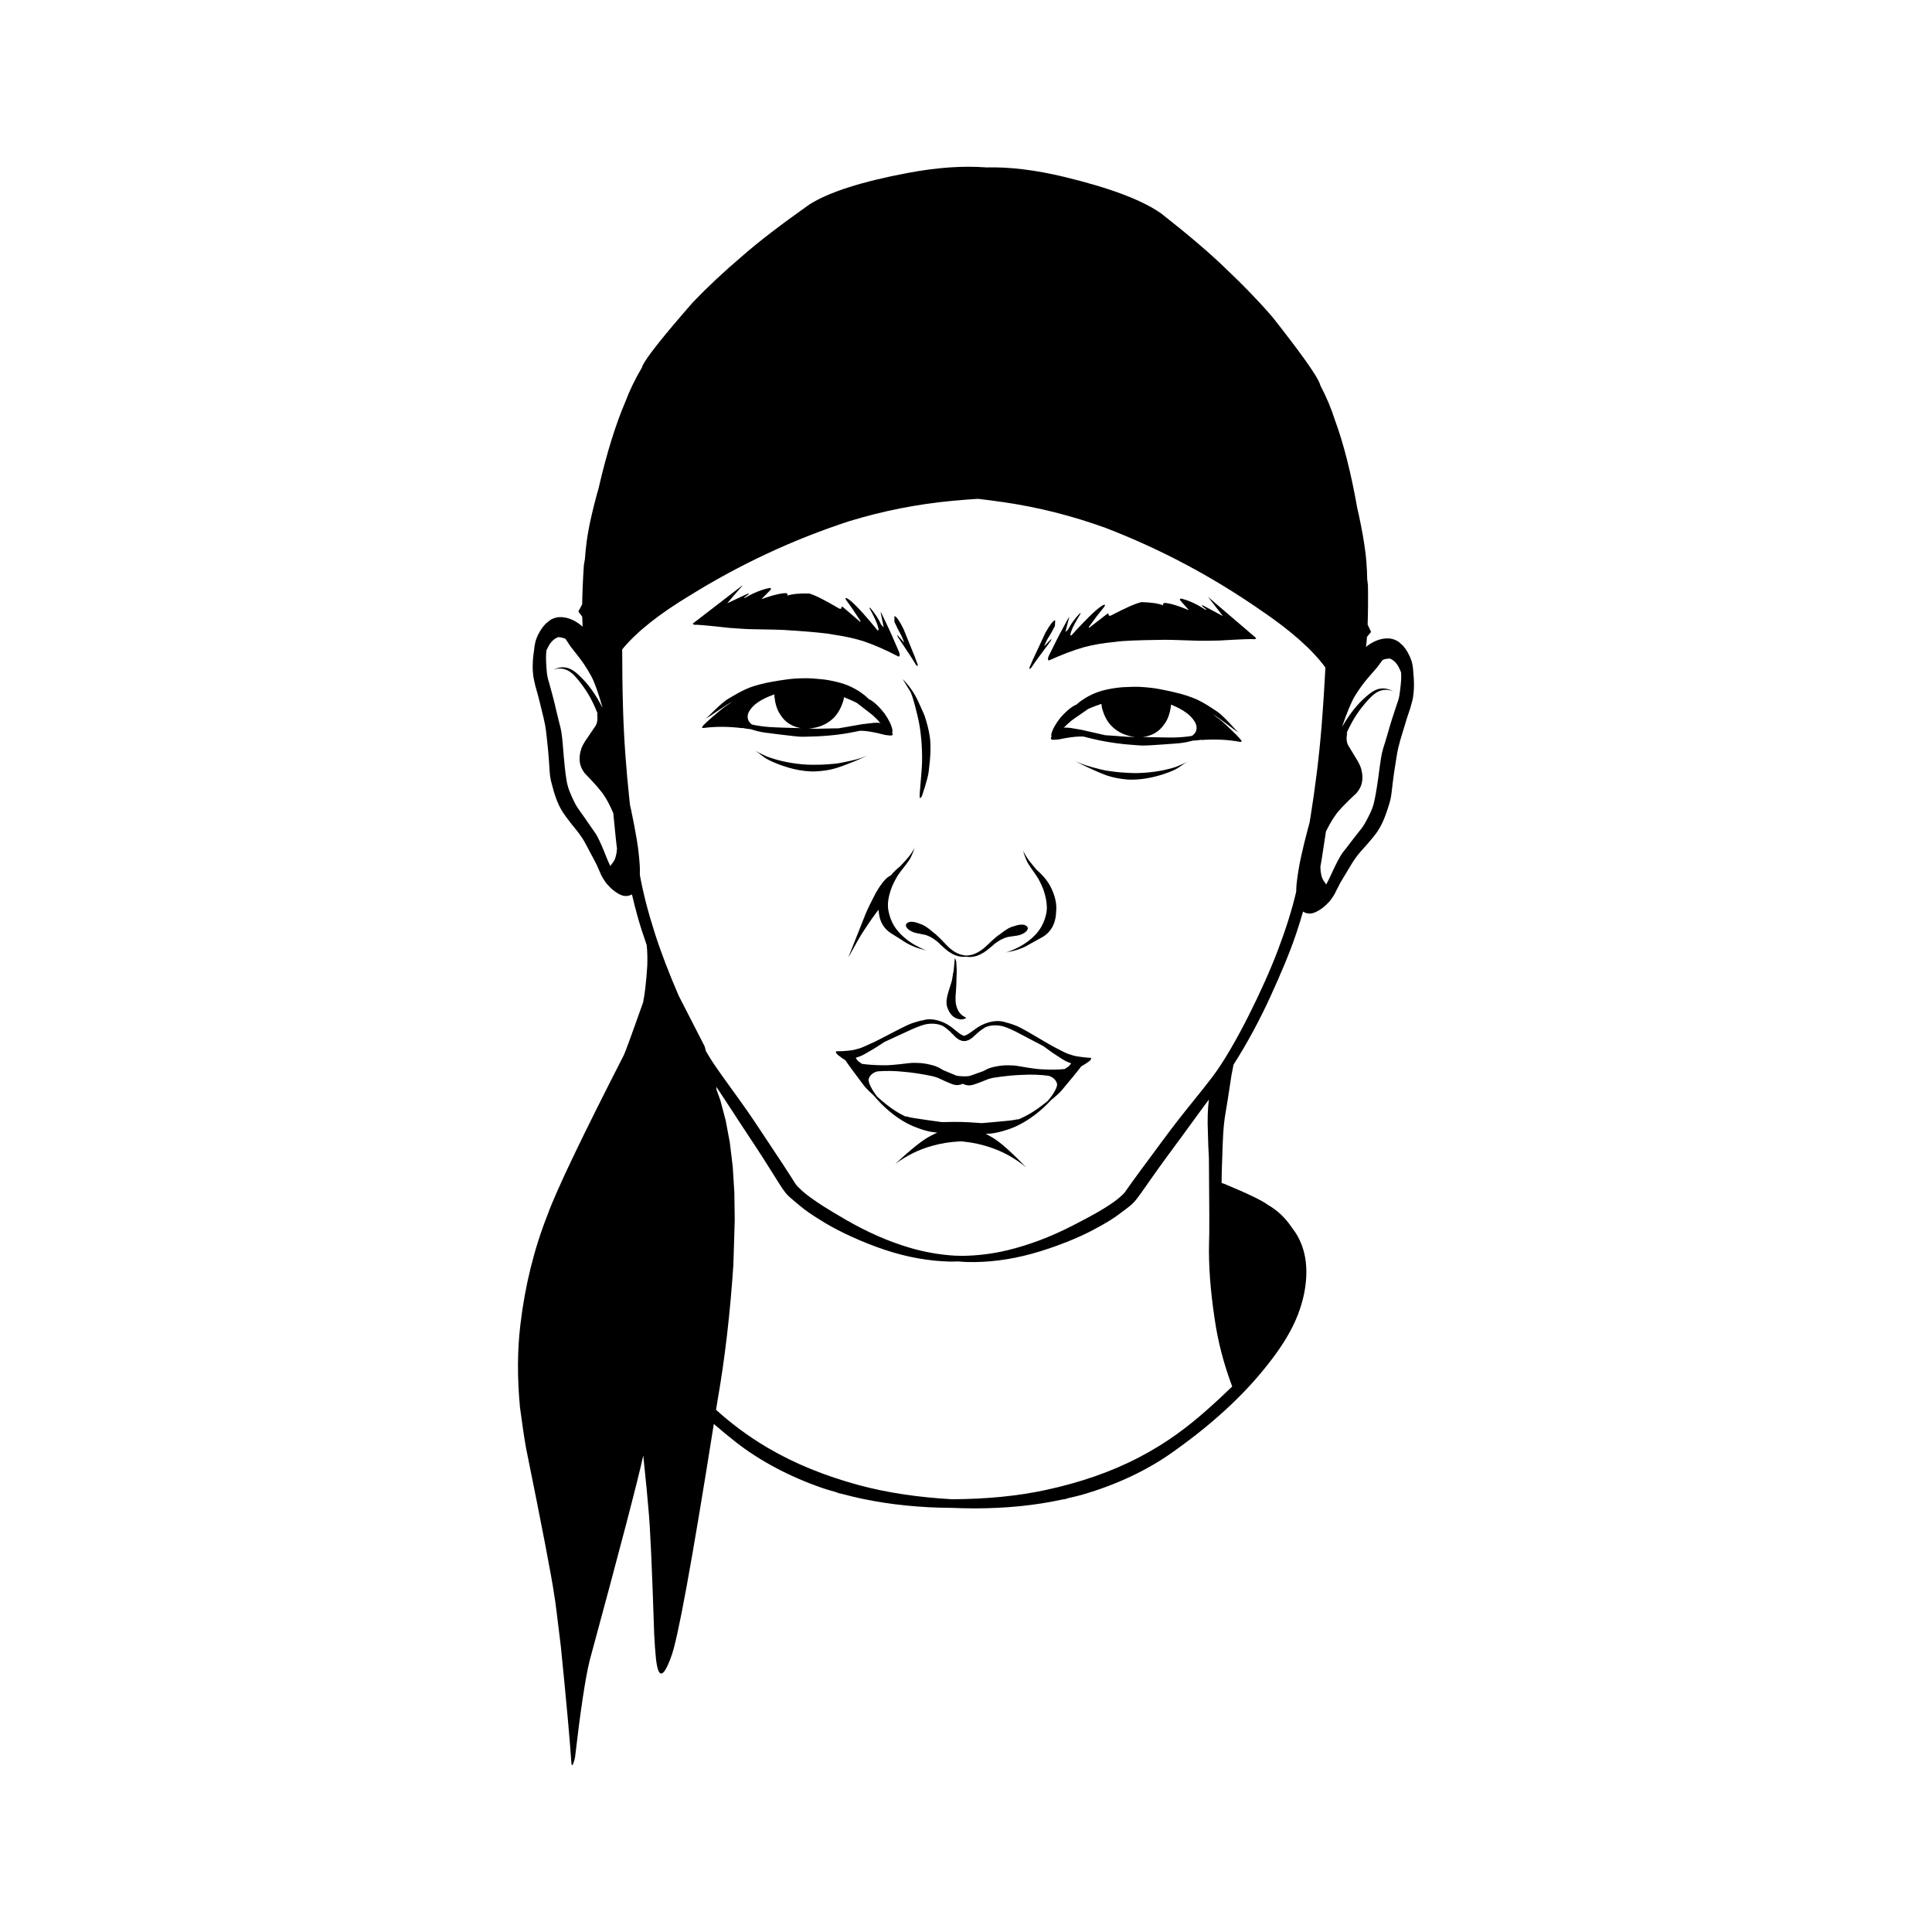 <?xml version="1.0" encoding="UTF-8"?>
<!-- Uploaded to: SVG Repo, www.svgrepo.com, Generator: SVG Repo Mixer Tools -->
<svg fill="#000000" width="800px" height="800px" version="1.1" viewBox="144 144 512 512" xmlns="http://www.w3.org/2000/svg">
 <g>
  <path d="m457.57 346.41c-0.57 0.25-1.031 0.449-1.379 0.594s-0.578 0.238-0.699 0.273c-0.121 0.035-0.395 0.125-0.699 0.215-0.305 0.086-0.648 0.184-1.035 0.281-0.383 0.098-0.809 0.199-1.27 0.305s-1.406 0.273-2.336 0.406c-0.93 0.133-1.848 0.234-2.75 0.297-0.902 0.066-1.797 0.098-2.672 0.098s-1.758-0.07-2.625-0.113c-0.867-0.043-1.703-0.125-2.508-0.219s-1.578-0.195-2.324-0.312c-0.746-0.117-2.281-0.5-3.59-0.855-1.309-0.355-2.371-0.691-3.195-1.016-0.797-0.312-1.348-0.598-1.574-0.738 0.203 0.133 0.469 0.293 0.809 0.477 0.645 0.348 1.512 0.77 2.602 1.281 1.09 0.512 2.41 1.094 3.519 1.562s1.875 0.715 2.68 0.926c0.805 0.215 1.648 0.379 2.531 0.508 0.883 0.129 1.797 0.238 2.754 0.238 0.953 0 1.891-0.055 2.828-0.168 0.938-0.113 1.883-0.277 2.824-0.492 0.941-0.215 1.887-0.48 2.598-0.711 0.711-0.23 1.156-0.387 1.562-0.539s0.773-0.297 1.102-0.441 0.613-0.285 0.785-0.367c0.172-0.086 0.34-0.176 0.594-0.34 0.258-0.16 0.605-0.395 1.055-0.703 0.445-0.309 0.992-0.691 1.473-0.969 0.48-0.277 0.48-0.277 0.16-0.094 0.004 0.008-0.648 0.367-1.219 0.617z"/>
  <path d="m428.88 345.61c0.008 0.004 0.027 0.016 0.035 0.02-0.18-0.117-0.316-0.219-0.379-0.277 0.133 0.125 0.004 0 0.344 0.258z"/>
  <path d="m370.36 345.79c1.113-0.457 2.004-0.836 2.664-1.148 0.348-0.164 0.621-0.312 0.832-0.434-0.234 0.129-0.801 0.383-1.609 0.656-0.836 0.281-1.918 0.566-3.242 0.852s-2.879 0.594-3.629 0.668c-0.75 0.078-1.531 0.141-2.336 0.191-0.809 0.051-1.645 0.086-2.516 0.086-0.871 0-1.754 0.023-2.629-0.023s-1.762-0.125-2.66-0.238c-0.898-0.113-1.809-0.258-2.731-0.441-0.922-0.184-1.859-0.398-2.312-0.527-0.453-0.129-0.875-0.25-1.254-0.367s-0.719-0.23-1.02-0.332c-0.301-0.102-0.566-0.207-0.688-0.25-0.117-0.043-0.348-0.148-0.684-0.309-0.34-0.164-0.785-0.387-1.344-0.664-0.559-0.277-1.188-0.672-1.188-0.672-0.312-0.199-0.312-0.199 0.156 0.102s0.992 0.711 1.422 1.043c0.43 0.332 0.77 0.582 1.016 0.758 0.246 0.176 0.41 0.273 0.578 0.367 0.168 0.094 0.445 0.25 0.766 0.41 0.32 0.16 0.68 0.324 1.078 0.496 0.398 0.172 0.836 0.352 1.535 0.617s1.625 0.578 2.555 0.844c0.93 0.266 1.863 0.477 2.793 0.637 0.934 0.164 1.863 0.266 2.816 0.312 0.953 0.051 1.875-0.012 2.762-0.094 0.887-0.086 1.738-0.207 2.555-0.379 0.816-0.172 1.594-0.379 2.723-0.789 1.125-0.402 2.473-0.914 3.59-1.371z"/>
  <path d="m374.24 343.95c-0.066 0.055-0.203 0.145-0.391 0.258 0.008-0.004 0.031-0.012 0.035-0.016 0.355-0.242 0.219-0.125 0.355-0.242z"/>
  <path d="m416.44 389.5h0.02c0.156-0.008 0.141-0.004-0.02 0z"/>
  <path d="m415.17 369.58c0.094 0.328 0.191 0.672 0.309 1.023 0.117 0.352 0.258 0.715 0.414 1.078 0.16 0.367 0.23 0.547 0.402 0.863s0.441 0.75 0.816 1.297 0.844 1.223 1.395 2.016c0.551 0.793 0.781 1.215 0.992 1.648 0.211 0.434 0.406 0.824 0.57 1.184 0.164 0.359 0.293 0.684 0.398 0.969 0.105 0.285 0.352 1.012 0.527 1.707 0.176 0.699 0.305 1.383 0.375 2.059 0.07 0.676 0.082 1.344 0.008 1.988-0.074 0.645-0.25 1.383-0.492 2.109-0.242 0.73-0.555 1.43-0.941 2.106-0.387 0.672-0.859 1.316-1.41 1.926-0.551 0.609-1.316 1.301-2.133 1.918-0.816 0.617-1.688 1.156-2.606 1.625s-1.891 0.859-2.391 1.047c-1.031 0.293-0.5 0.191-1.027 0.297 0.531-0.105 1.59-0.27 2.613-0.559 1.023-0.289 2.016-0.672 2.973-1.148 0.125-0.062 0.227-0.152 0.352-0.219l-0.004 0.004 4.106-2.273c0.68-0.438 1.242-0.926 1.695-1.465 1.121-1.309 1.715-3.062 1.781-5.262 0.223-2.125-0.344-4.441-1.699-6.949-0.895-1.551-2.106-2.856-3.469-4.047-0.176-0.203-0.359-0.426-0.516-0.613-0.488-0.586-0.871-1.051-1.148-1.395s-0.441-0.566-0.605-0.812-0.379-0.566-0.578-0.883c-0.199-0.316-0.379-0.629-0.539-0.941-0.16-0.309-0.266-0.629-0.336-0.863s-0.07-0.234-0.023-0.078c0.004 0.004 0.094 0.316 0.191 0.645z"/>
  <path d="m379.92 380.31c0.211-0.688 0.492-1.402 0.613-1.68 0.121-0.277 0.266-0.598 0.449-0.945 0.184-0.348 0.395-0.73 0.629-1.152s0.484-0.832 1.074-1.594c0.594-0.766 1.094-1.414 1.496-1.941 0.402-0.527 0.695-0.945 0.883-1.254s0.27-0.484 0.445-0.844c0.176-0.355 0.336-0.711 0.469-1.055 0.137-0.348 0.25-0.684 0.359-1.004 0.113-0.32 0.219-0.629 0.219-0.629 0.055-0.156 0.055-0.156-0.027 0.078-0.082 0.23-0.203 0.543-0.379 0.848-0.176 0.301-0.371 0.605-0.586 0.91-0.215 0.305-0.445 0.617-0.621 0.852-0.176 0.238-0.352 0.449-0.645 0.777-0.293 0.328-0.703 0.773-1.219 1.332-0.176 0.188-0.371 0.398-0.566 0.602-0.906 0.715-1.719 1.508-2.441 2.379-1.156 0.48-2.512 2.055-4.078 4.832-1.242 2.387-2.117 4.191-2.621 5.418l-4.453 11.223c-0.043 0.141 0.027 0.055 0.207-0.254 1.418-2.629 2.582-4.672 3.5-6.129 1.926-2.938 3.309-4.902 4.215-6.008 0.078 1.844 0.551 3.383 1.473 4.582 0.422 0.562 0.961 1.078 1.617 1.551l2.82 1.758c0.48 0.34 0.98 0.664 1.496 0.957 0.93 0.527 1.902 0.957 2.91 1.301 1.008 0.34 2.059 0.559 2.582 0.691-0.523-0.133 0-0.004-1.012-0.348-0.488-0.211-1.441-0.656-2.336-1.168-0.895-0.516-1.734-1.098-2.519-1.758s-1.512-1.387-2.031-2.023c-0.52-0.637-0.957-1.305-1.309-1.996s-0.629-1.406-0.832-2.148c-0.203-0.742-0.344-1.488-0.383-2.133-0.039-0.648 0.004-1.316 0.113-1.984 0.113-0.68 0.277-1.355 0.488-2.043z"/>
  <path d="m340.73 336.97c0.062-0.012 0.074-0.039 0.109-0.059 0.48 0.117 0.922 0.207 1.305 0.242 0.23 0.035 0.516 0.062 0.809 0.09 0.551 0.168 1.121 0.355 1.621 0.48 0.785 0.199 1.508 0.336 2.043 0.414 0.535 0.078 1.066 0.145 1.789 0.23 0.723 0.09 1.641 0.203 2.754 0.34 1.113 0.137 2.422 0.293 3.305 0.383 0.883 0.094 1.262 0.117 1.707 0.141s0.961 0.008 1.551-0.008c0.586-0.016 1.246-0.031 1.75-0.047 0.504-0.012 0.926-0.023 1.496-0.055s1.297-0.078 2.18-0.145c0.883-0.066 1.922-0.188 2.746-0.281s1.375-0.18 1.996-0.277 1.309-0.215 2.066-0.367c0.723-0.145 1.492-0.309 2-0.395 0.352 0.016 0.68 0.012 1.039 0.039 1.367 0.105 3.219 0.465 5.555 1.074 0.988 0.141 1.562 0.184 1.727 0.133 0.043-0.004 0.047-0.035 0.082-0.043 0.113 0.164 0.242 0.348 0.332 0.488-0.176-0.277-0.262-0.414-0.316-0.496 0.242-0.086 0.254-0.34 0.047-0.758 0.102-0.176 0.129-0.391 0.082-0.652-0.223-1.234-0.941-2.711-2.148-4.434-1.145-1.43-2.148-2.453-3.016-3.07-0.039-0.078-0.445-0.324-1.148-0.707-0.738-0.766-1.355-1.219-2.094-1.734-0.77-0.539-1.691-1.074-2.762-1.57-1.07-0.496-2.305-0.902-3.691-1.238-1.387-0.336-2.918-0.59-3.711-0.66-0.793-0.07-1.652-0.16-2.586-0.23-0.934-0.07-1.941-0.074-3.023-0.039-1.082 0.035-2.273 0.094-3.684 0.281s-2.711 0.402-3.926 0.613-2.336 0.449-3.363 0.727c-1.027 0.277-1.969 0.566-2.566 0.797-0.598 0.23-1.227 0.512-1.902 0.836-0.676 0.324-1.387 0.715-2.141 1.152-0.758 0.438-1.555 0.906-1.887 1.102-0.328 0.195-0.773 0.531-1.328 0.992-0.555 0.461-1.223 1.055-1.992 1.793-0.773 0.738-1.645 1.625-1.773 1.738-0.129 0.117-0.27 0.23-0.422 0.352-0.152 0.117-0.32 0.23-0.504 0.328-0.184 0.098-0.383 0.195-0.383 0.195-0.098 0.047-0.098 0.047 0.051-0.023 0.148-0.074 0.336-0.172 0.52-0.262 0.184-0.09 0.363-0.172 0.531-0.258 0.168-0.086 0.328-0.172 0.926-0.566 0.594-0.395 1.523-1.023 2.301-1.551 0.777-0.527 1.414-0.945 1.902-1.25 0.488-0.305 0.824-0.484 1.367-0.762 0.031-0.016 0.078-0.039 0.113-0.055-0.141 0.09-0.258 0.148-0.402 0.246-1.305 0.828-2.394 1.621-3.266 2.379-2.664 2.223-4.133 3.578-4.402 4.074-0.145 0.18-0.012 0.277 0.402 0.285 3.074-0.418 6.488-0.406 10.234 0.047zm24.414-2.938c0.996-1.098 1.766-2.496 2.312-4.195 0.098-0.395 0.156-0.742 0.207-1.074 2.371 0.969 3.664 1.574 3.731 1.766 2.848 2.16 4.305 3.32 4.367 3.481 0.531 0.465 1.059 1.027 1.582 1.652-0.102-0.027-0.188-0.082-0.293-0.102-0.48-0.039-0.984-0.039-1.516 0-2.277 0.262-3.359 0.398-3.254 0.398l-5.883 1.023c-0.039 0.008-0.105 0.023-0.152 0.031-0.324 0.004-0.707 0.008-1.23 0.012-1.094 0.008-2.023 0.035-2.793 0.059-0.77 0.027-1.375 0.039-1.816 0.043s-0.727-0.008-1.406-0.031c-0.246-0.008-0.426-0.02-0.652-0.031 2.715-0.188 4.996-1.164 6.797-3.031zm-22.777-1.188c0.945-1.98 3.254-3.582 6.859-4.824 0.004 0.207-0.004 0.383 0.008 0.613 0.211 1.898 0.684 3.41 1.418 4.527 1.262 2.16 3.156 3.394 5.609 3.809-0.129-0.004-0.301-0.02-0.418-0.02-0.375 0.004-0.672-0.004-2.051-0.047-1.379-0.043-2.559-0.078-3.543-0.113-0.98-0.035-1.766-0.07-2.348-0.113-0.582-0.043-0.961-0.09-1.625-0.164-0.66-0.074-1.395-0.191-2.207-0.34-0.25-0.047-0.559-0.125-0.824-0.18-0.059-0.047-0.133-0.094-0.172-0.137-0.938-0.828-1.176-1.832-0.707-3.012z"/>
  <path d="m468.82 336.04c-0.828-0.801-1.875-1.648-3.137-2.543-0.141-0.102-0.25-0.168-0.387-0.266 0.031 0.02 0.078 0.043 0.109 0.062 0.531 0.305 0.855 0.504 1.328 0.832 0.473 0.328 1.086 0.777 1.832 1.344 0.75 0.57 1.645 1.246 2.219 1.668 0.574 0.422 0.73 0.52 0.895 0.613 0.164 0.094 0.34 0.184 0.52 0.285 0.18 0.102 0.363 0.207 0.504 0.289 0.027 0.016 0.023 0.016 0.043 0.023-0.008-0.004-0.188-0.105-0.363-0.211-0.18-0.105-0.34-0.23-0.488-0.355-0.148-0.125-0.281-0.25-0.406-0.371-0.121-0.121-0.949-1.051-1.68-1.828-0.734-0.777-1.367-1.402-1.898-1.895-0.531-0.488-0.957-0.848-1.277-1.062-0.32-0.211-1.094-0.723-1.824-1.199-0.734-0.477-1.422-0.902-2.082-1.262-0.656-0.359-1.273-0.672-1.855-0.93-0.586-0.258-1.512-0.598-2.523-0.93-1.012-0.328-2.121-0.625-3.324-0.898s-2.492-0.555-3.891-0.812c-1.398-0.262-2.586-0.383-3.664-0.473s-2.086-0.137-3.023-0.117c-0.938 0.023-1.797 0.07-2.594 0.098-0.797 0.027-2.336 0.203-3.738 0.469-1.402 0.266-2.656 0.605-3.75 1.047-1.094 0.441-2.039 0.93-2.836 1.426-0.766 0.477-1.402 0.898-2.18 1.625-0.723 0.344-1.141 0.57-1.184 0.645-0.898 0.57-1.953 1.539-3.168 2.91-1.297 1.652-2.086 3.094-2.375 4.316-0.062 0.258-0.043 0.473 0.047 0.656-0.23 0.402-0.23 0.656 0.004 0.758-0.055 0.082-0.148 0.211-0.34 0.48 0.098-0.137 0.238-0.312 0.355-0.473 0.031 0.012 0.039 0.043 0.078 0.051 0.16 0.059 0.738 0.043 1.73-0.043 2.363-0.492 4.234-0.754 5.606-0.789 0.359-0.008 0.688 0.016 1.039 0.016 0.504 0.113 1.262 0.316 1.977 0.496 0.75 0.191 1.434 0.344 2.047 0.473 0.613 0.129 1.16 0.242 1.977 0.379 0.82 0.137 1.852 0.312 2.727 0.422 0.879 0.113 1.602 0.195 2.168 0.258 0.57 0.059 0.988 0.094 1.492 0.129 0.504 0.039 1.16 0.09 1.746 0.137 0.586 0.047 1.102 0.086 1.547 0.09 0.445 0 0.824-0.008 1.711-0.051 0.887-0.047 2.203-0.133 3.32-0.215 1.117-0.078 2.039-0.148 2.766-0.199 0.727-0.051 1.262-0.09 1.801-0.141 0.539-0.051 1.27-0.152 2.062-0.309 0.504-0.102 1.082-0.254 1.641-0.395 0.297-0.012 0.582-0.027 0.812-0.047 0.383-0.016 0.832-0.082 1.316-0.176 0.035 0.023 0.043 0.051 0.105 0.062 3.762-0.258 7.172-0.094 10.227 0.492 0.414 0.012 0.551-0.074 0.418-0.262-0.238-0.512-1.633-1.945-4.18-4.301zm-24.711 3.258c-0.676-0.012-0.965-0.016-1.402-0.043s-1.043-0.07-1.812-0.137c-0.766-0.066-1.695-0.141-2.789-0.203-0.523-0.031-0.906-0.055-1.23-0.074-0.043-0.012-0.109-0.031-0.148-0.039l-5.824-1.328c0.105 0.004-0.973-0.188-3.231-0.566-0.527-0.07-1.035-0.098-1.516-0.078-0.109 0.016-0.195 0.066-0.301 0.09 0.559-0.598 1.113-1.133 1.664-1.57 0.07-0.156 1.586-1.242 4.543-3.25 0.078-0.188 1.398-0.727 3.816-1.57 0.035 0.336 0.078 0.684 0.152 1.082 0.461 1.723 1.156 3.16 2.094 4.309 1.703 1.957 3.93 3.055 6.633 3.387-0.223-0.004-0.406-0.004-0.648-0.008zm15.961-0.418c-0.039 0.039-0.121 0.086-0.18 0.129-0.27 0.043-0.578 0.105-0.832 0.137-0.82 0.105-1.559 0.184-2.223 0.223-0.664 0.039-1.047 0.066-1.629 0.078-0.582 0.016-1.367 0.008-2.348-0.008-0.984-0.016-2.164-0.043-3.543-0.07-1.379-0.027-1.676-0.035-2.051-0.059-0.117-0.008-0.289 0-0.418-0.004 2.473-0.285 4.426-1.422 5.797-3.516 0.793-1.082 1.34-2.562 1.648-4.449 0.027-0.23 0.027-0.406 0.039-0.613 3.539 1.422 5.762 3.141 6.602 5.172 0.41 1.207 0.121 2.199-0.863 2.981z"/>
  <path d="m421.96 319.04c3.418-1.555 6.516-2.731 9.289-3.523 2.375-0.645 5.172-1.121 8.391-1.422 1.676-0.27 5.633-0.445 11.867-0.523 0.949-0.062 4.418 0.02 10.406 0.242 0.785 0.02 2.527-0.004 5.231-0.066 6-0.352 9.055-0.461 9.164-0.332 0.316-0.023 0.516-0.125 0.598-0.309l-12.758-10.918 3.938 5.086-5.223-2.793c-0.254-0.113-0.379-0.098-0.375 0.039l1.105 0.934c0.102 0.145 0.062 0.195-0.117 0.152-2.352-1.547-4.535-2.543-6.547-2.992-0.27 0.094-0.305 0.277-0.105 0.551l2.254 2.543c-2.348-0.984-4.223-1.598-5.621-1.844-1.008-0.199-1.402-0.016-1.188 0.555-1.254-0.5-3.18-0.789-5.773-0.859-1.562 0.359-4.258 1.547-8.09 3.562-0.492 0.176-0.691 0.02-0.598-0.473-0.125-0.035-0.273-0.012-0.449 0.07l-4.719 3.644c-0.133-0.039-0.129-0.156 0.016-0.352 1.395-1.957 2.719-3.688 3.965-5.191 0.285-0.438 0.285-0.625 0.004-0.559-1.191 0.344-4.082 3.039-8.672 8.09-0.387 0.191-0.391-0.211-0.004-1.199 0.277-0.836 1.07-2.332 2.379-4.484 0.105-0.227 0.02-0.242-0.246-0.047-1.297 1.367-2.309 2.769-3.035 4.211l-0.711 0.656 1.004-3.875c0.211-0.613-0.586 0.785-2.387 4.195-0.238 0.41-1.152 2.231-2.746 5.461-0.555 0.988-0.633 1.582-0.246 1.77z"/>
  <path d="m342.53 310.73c5.992 0.086 9.461 0.184 10.406 0.297 6.227 0.402 10.168 0.781 11.824 1.133 3.199 0.465 5.969 1.082 8.305 1.852 2.731 0.938 5.762 2.269 9.094 4 0.395-0.168 0.348-0.766-0.145-1.793-1.426-3.309-2.246-5.172-2.461-5.594-1.625-3.5-2.348-4.938-2.168-4.312l0.805 3.922-0.676-0.691c-0.652-1.477-1.59-2.93-2.816-4.359-0.258-0.207-0.34-0.195-0.25 0.035 1.195 2.215 1.91 3.75 2.144 4.598 0.332 1.008 0.312 1.406-0.066 1.199-4.324-5.281-7.07-8.121-8.242-8.527-0.277-0.078-0.289 0.109-0.027 0.559 1.168 1.566 2.398 3.363 3.691 5.391 0.133 0.203 0.133 0.32-0.004 0.352l-4.523-3.883c-0.172-0.09-0.32-0.121-0.445-0.094 0.07 0.496-0.137 0.645-0.621 0.441-3.727-2.207-6.359-3.531-7.898-3.973-2.598-0.062-4.535 0.125-5.812 0.562 0.246-0.559-0.141-0.762-1.156-0.613-1.41 0.172-3.312 0.691-5.707 1.551l2.383-2.422c0.215-0.262 0.188-0.445-0.074-0.555-2.031 0.344-4.262 1.227-6.691 2.648-0.18 0.035-0.219-0.02-0.109-0.156l1.152-0.875c0.012-0.141-0.113-0.16-0.371-0.059l-5.363 2.519 4.191-4.875-13.305 10.246c0.074 0.188 0.266 0.301 0.578 0.34 0.113-0.121 3.16 0.145 9.133 0.805 2.703 0.199 4.445 0.312 5.227 0.332z"/>
  <path d="m417.39 320.82c0.613-0.973 2.289-3.277 5.027-6.914 0.246-0.484 0.285-0.656 0.117-0.516l-1.672 1.727c-0.105 0.094-0.141 0.098-0.105 0.008 0.227-0.543 0.488-1.098 0.781-1.664 0.789-1.25 1.465-2.441 2.023-3.57l0.078-1.539c-0.555 0.117-1.414 1.219-2.582 3.312l-3.32 7.117c-0.422 0.941-0.707 1.594-0.848 1.953-0.047 0.098-0.074 0.211-0.094 0.344 0.027 0.312 0.223 0.227 0.594-0.258z"/>
  <path d="m383.57 314.17c0.031 0.094-0.004 0.09-0.105-0.012l-1.582-1.809c-0.164-0.148-0.133 0.023 0.09 0.52 2.547 3.773 4.102 6.16 4.664 7.164 0.344 0.504 0.535 0.598 0.578 0.285-0.008-0.133-0.035-0.25-0.074-0.348-0.125-0.367-0.371-1.031-0.746-1.996l-2.949-7.281c-1.059-2.148-1.863-3.297-2.41-3.441v1.543c0.504 1.156 1.113 2.379 1.836 3.668 0.27 0.586 0.5 1.152 0.699 1.707z"/>
  <path d="m396.26 543.6c2.023 0.082 4.043 0.141 6.039 0.137 8.184-0.008 15.906-0.758 23.168-2.332 1.766-0.254 1.973-0.305 0.863-0.211 1.562-0.355 3.133-0.695 4.648-1.137 8.812-2.555 16.836-6.34 23.336-10.902s11.598-8.797 15.969-12.945c4.371-4.148 7.953-8.254 10.898-12.164 2.949-3.91 5.231-7.672 6.758-11.598s2.258-7.812 2.262-11.34c0.004-3.527-0.754-6.695-2.281-9.453-0.469-0.848-1.016-1.625-1.582-2.363-1.672-2.504-3.758-4.516-6.312-5.973-1.457-1.125-5.301-2.981-11.531-5.57-0.312-0.137-0.508-0.156-0.75-0.227 0-1.121 0.008-2.207 0.043-3.262 0.082-2.398 0.152-4.836 0.234-6.918 0.082-2.078 0.184-3.797 0.316-5.152 0.133-1.352 0.281-2.332 0.551-3.91 0.27-1.582 0.613-3.691 0.867-5.422 0.254-1.727 0.449-3.066 0.613-4.004 0.164-0.938 0.27-1.477 0.492-2.519 0.016-0.066 0.031-0.152 0.047-0.223 0.055-0.082 0.105-0.152 0.156-0.234 3.473-5.43 6.836-11.715 9.582-17.715 2.746-6 5.125-11.594 6.906-16.887 0.645-1.918 1.219-3.801 1.766-5.699 0.832 0.562 1.879 0.688 2.883 0.32 1.176-0.426 2.332-1.258 3.066-1.941 0.734-0.684 0.984-0.973 1.238-1.289 0.254-0.316 0.5-0.672 0.758-1.055 0.258-0.383 0.512-0.805 0.977-1.797 0.461-0.992 1.141-2.242 1.785-3.269 0.645-1.027 1.141-1.887 1.539-2.547s0.68-1.121 0.852-1.41c0.172-0.289 0.324-0.523 0.715-1.074s1-1.355 1.895-2.332c0.895-0.98 1.973-2.211 2.816-3.25 0.844-1.039 1.191-1.562 1.52-2.098 0.328-0.535 0.629-1.082 0.898-1.648 0.27-0.562 0.512-1.137 0.73-1.691 0.223-0.555 0.418-1.129 0.621-1.73 0.199-0.605 0.414-1.238 0.613-1.914 0.199-0.676 0.395-1.387 0.578-2.938 0.188-1.547 0.387-3.519 0.645-5.16 0.258-1.641 0.469-2.965 0.621-3.961 0.156-0.996 0.266-1.645 0.504-2.695 0.238-1.051 0.699-2.59 1.129-3.996 0.426-1.406 0.797-2.684 1.164-3.82 0.367-1.137 0.73-2.125 0.91-2.734 0.18-0.605 0.234-0.836 0.297-1.086s0.137-0.52 0.219-0.812c0.086-0.293 0.172-0.609 0.328-2.082 0.148-1.387 0.141-3.398-0.066-5.148-0.047-1.176-0.184-2.273-0.469-3.238-0.57-1.652-1.352-3.031-2.352-4.137-0.824-0.777-1.336-1.188-1.535-1.227-0.363-0.203-0.742-0.359-1.137-0.465l-0.602-0.129c-1.984-0.219-3.988 0.402-6.008 1.855-0.109 0.07-0.297 0.266-0.445 0.398 0.098-0.812 0.18-1.715 0.25-2.684l1.094-1.34-0.918-1.93c0.113-2.938 0.148-6.367 0.09-10.359-0.062-0.59-0.137-1.125-0.199-1.707-0.023-0.703-0.027-1.367-0.062-2.102-0.156-3.184-0.43-6.789-2.168-14.941-0.129-0.598-0.273-1.164-0.402-1.754-1.637-9.289-3.617-17.102-5.941-23.414-0.949-2.981-2.227-6.031-3.867-9.16-0.27-1.363-2.801-5.199-7.555-11.473-0.184-0.238-0.363-0.484-0.551-0.719-1.352-1.773-2.832-3.688-4.519-5.828-3.59-4.168-7.707-8.441-12.348-12.824-4.098-4-9.805-8.875-17.121-14.625-5.004-3.566-13.59-6.812-25.762-9.742-7.707-1.859-14.555-2.664-20.609-2.508-6.043-0.469-12.922-0.02-20.715 1.441-12.305 2.301-21.047 5.102-26.23 8.402-7.602 5.367-13.551 9.941-17.852 13.727-4.859 4.137-9.191 8.195-12.992 12.172-1.797 2.051-3.375 3.887-4.812 5.586-0.199 0.227-0.391 0.461-0.59 0.691-5.07 6.019-7.793 9.719-8.133 11.066-1.801 3.035-3.234 6.016-4.336 8.945-2.648 6.184-5.027 13.887-7.141 23.078-0.164 0.582-0.336 1.141-0.492 1.734-2.156 8.051-2.613 11.641-2.938 14.812-0.074 0.73-0.113 1.395-0.172 2.094-0.094 0.578-0.195 1.109-0.285 1.695-0.266 3.984-0.406 7.41-0.445 10.352l-1.016 1.879 1.023 1.395c0.02 0.957 0.055 1.844 0.109 2.652-0.16-0.16-0.305-0.293-0.422-0.375-1.945-1.559-3.914-2.277-5.906-2.164l-0.605 0.098c-0.398 0.09-0.785 0.223-1.156 0.406-0.203 0.031-0.734 0.414-1.598 1.148-1.051 1.051-1.906 2.387-2.559 4.012-0.336 0.949-0.523 2.039-0.633 3.207-0.297 1.738-0.406 3.746-0.332 5.141 0.082 1.477 0.152 1.797 0.223 2.094 0.07 0.297 0.129 0.57 0.176 0.824 0.051 0.254 0.094 0.484 0.242 1.102 0.148 0.617 0.457 1.625 0.77 2.777 0.309 1.152 0.613 2.449 0.965 3.875 0.355 1.426 0.738 2.984 0.922 4.047s0.258 1.715 0.363 2.719c0.105 1.004 0.246 2.332 0.418 3.988 0.172 1.652 0.27 3.633 0.375 5.188 0.105 1.555 0.262 2.277 0.426 2.961 0.164 0.684 0.344 1.328 0.516 1.941 0.168 0.613 0.336 1.195 0.531 1.762 0.191 0.566 0.406 1.152 0.645 1.73 0.238 0.578 0.512 1.141 0.812 1.691 0.301 0.551 0.621 1.094 1.41 2.176 0.789 1.082 1.805 2.367 2.644 3.391 0.844 1.023 1.41 1.855 1.773 2.43 0.363 0.57 0.5 0.812 0.656 1.109 0.156 0.297 0.414 0.773 0.777 1.453 0.363 0.68 0.812 1.566 1.402 2.625 0.59 1.059 1.207 2.34 1.617 3.356 0.41 1.016 0.645 1.449 0.883 1.844s0.469 0.762 0.703 1.09 0.473 0.629 1.172 1.352c0.699 0.719 1.812 1.609 2.965 2.094 0.984 0.418 2.039 0.344 2.898-0.172 0.449 1.922 0.926 3.832 1.469 5.781 0.695 2.481 1.523 5.039 2.445 7.672 0.168 1.68 0.23 3.504 0.148 5.531-0.273 4.168-0.637 7.387-1.098 9.648-2.754 7.781-4.445 12.422-5.082 13.918-11.137 21.754-17.879 35.855-20.219 42.305-3.602 9.121-6.016 18.875-7.234 29.27-0.801 6.758-0.836 14.027-0.102 21.805 0.598 4.551 1.137 8.145 1.605 10.781 4.277 21.07 6.762 34.031 7.465 38.883 0.254 1.379 0.844 5.969 1.766 13.77 1.465 14.535 2.394 24.809 2.789 30.816 0.059 0.512 0.148 0.707 0.266 0.586 0.215-0.293 0.445-0.949 0.688-1.965 1.449-12.461 2.738-21.004 3.859-25.637 8.102-29.852 12.84-47.973 14.238-54.453 0.734 7.016 1.203 11.887 1.391 14.457 0.422 4.113 0.926 15.082 1.504 32.914 0.121 2.449 0.277 4.625 0.473 6.519 0.605 5.352 1.934 5.191 3.988-0.477 1.676-4.074 5.461-24.684 11.34-61.773 1.828 1.578 3.742 3.176 5.859 4.832 6.258 4.891 14.078 9.086 22.746 12.09 1.492 0.516 3.043 0.938 4.582 1.375-1.105-0.148-0.898-0.086 0.855 0.258 7.172 1.949 14.844 3.094 23.016 3.523 1.984 0.098 4.004 0.145 6.027 0.164zm-100.43-229.21c0.023 0.031 0.047 0.043 0.07 0.078l-0.078-0.082c0-0.004 0.004 0 0.008 0.004zm11.551 55.711c-0.156 0.824-0.348 1.441-0.566 1.852-0.004 0.109-0.402 0.672-1.078 1.543-0.301-0.605-0.68-1.441-1-2.254-0.504-1.27-0.93-2.352-1.32-3.219-0.391-0.871-0.707-1.555-0.949-2.012-0.242-0.457-0.336-0.672-0.676-1.184-0.336-0.512-0.844-1.203-1.5-2.144-0.656-0.945-1.457-2.156-2.473-3.551-1.016-1.398-1.191-1.754-1.438-2.231-0.246-0.48-0.473-0.965-0.695-1.445-0.223-0.48-0.438-0.969-0.637-1.461-0.199-0.492-0.355-0.941-0.508-1.434-0.152-0.488-0.277-1.031-0.375-1.621-0.102-0.59-0.195-1.223-0.281-1.844-0.086-0.621-0.324-2.769-0.484-4.664-0.16-1.891-0.27-3.481-0.41-4.758-0.137-1.277-0.297-2.262-0.477-2.945-0.18-0.688-0.613-2.344-0.969-3.879-0.355-1.539-0.688-2.945-1.023-4.211-0.336-1.27-0.637-2.41-0.922-3.406-0.289-0.996-0.328-1.109-0.383-1.312-0.055-0.203-0.105-0.434-0.152-0.695-0.047-0.262-0.094-0.551-0.121-0.77s-0.238-2.453-0.25-4.215c-0.004-0.73 0.055-1.328 0.125-1.895 0.207-0.426 0.402-0.848 0.641-1.27 0.668-1.148 1.508-1.875 2.496-2.234 0.414 0.027 0.863 0.09 1.375 0.25 0.168 0.055 0.355 0.141 0.539 0.215l1.316 2c1.668 2.078 2.879 3.672 3.633 4.789 0.52 0.762 1.137 1.777 1.852 3.055 0.875 1.617 1.883 4.426 3.023 8.418-0.754-1.426-1.523-2.762-2.328-3.961-0.93-1.391-1.91-2.621-2.941-3.672-1.031-1.055-1.797-1.766-2.602-2.277-0.805-0.512-1.641-0.785-2.477-0.82-0.84-0.035-1.66 0.207-2.074 0.363-0.848 0.363-0.414 0.156-0.848 0.363 0.43-0.207 1.281-0.43 2.074-0.395 0.793 0.035 1.52 0.246 2.203 0.645 0.684 0.395 1.336 0.992 2.121 1.898s1.656 2.047 2.5 3.328c0.844 1.277 1.613 2.723 2.328 4.32 0.27 0.605 0.52 1.234 0.766 1.859l-0.18-0.105c0.199 1.219 0.09 2.258-0.332 3.117l-2.926 4.32c-0.414 0.656-0.734 1.301-0.953 1.941-0.438 1.301-0.543 2.57-0.316 3.801 0.164 0.859 0.57 1.723 1.227 2.594 2.938 3.035 4.711 5.102 5.312 6.195 0.613 0.871 1.379 2.363 2.281 4.402 0.047 0.492 0.094 0.961 0.145 1.543 0.164 1.789 0.371 3.867 0.57 5.672 0.09 0.793 0.176 1.512 0.262 2.199zm201-50.234c0.004 0 0.004-0.004 0.008-0.004l-0.082 0.078c0.027-0.031 0.051-0.043 0.074-0.074zm-4.875 34.289c0.699-0.836 1.152-1.68 1.359-2.527 0.289-1.219 0.25-2.492-0.121-3.812-0.188-0.648-0.473-1.312-0.852-1.988l-2.699-4.465c-0.375-0.879-0.434-1.922-0.172-3.133l-0.184 0.094c0.277-0.609 0.559-1.227 0.863-1.816 0.797-1.559 1.641-2.961 2.547-4.195s1.836-2.332 2.668-3.195 1.512-1.426 2.215-1.785 1.441-0.531 2.234-0.527c0.797 0.004 1.633 0.273 2.055 0.5-0.418-0.227 0 0-0.824-0.406-0.406-0.176-1.215-0.461-2.055-0.469-0.84-0.008-1.688 0.223-2.516 0.691-0.832 0.473-1.633 1.141-2.715 2.141s-2.125 2.176-3.125 3.516c-0.863 1.156-1.703 2.449-2.527 3.832 1.344-3.926 2.496-6.68 3.453-8.25 0.781-1.238 1.449-2.223 2.008-2.953 0.812-1.074 2.106-2.606 3.875-4.594l1.418-1.93c0.184-0.066 0.379-0.141 0.547-0.188 0.52-0.137 0.969-0.176 1.387-0.18 0.965 0.41 1.766 1.176 2.375 2.359 0.219 0.43 0.391 0.867 0.574 1.301 0.039 0.57 0.07 1.168 0.027 1.898-0.102 1.758-0.426 3.981-0.465 4.195-0.039 0.215-0.102 0.504-0.16 0.762-0.062 0.258-0.125 0.488-0.191 0.688-0.066 0.199-0.109 0.309-0.449 1.289-0.34 0.98-0.695 2.106-1.098 3.356-0.402 1.25-0.805 2.637-1.238 4.152-0.434 1.516-0.953 3.148-1.168 3.824-0.215 0.676-0.426 1.648-0.629 2.918-0.203 1.27-0.395 2.848-0.652 4.731-0.258 1.883-0.605 4.016-0.723 4.633-0.117 0.613-0.246 1.242-0.375 1.828-0.129 0.586-0.281 1.121-0.461 1.602-0.176 0.48-0.355 0.922-0.582 1.406-0.223 0.48-0.461 0.957-0.711 1.426s-0.5 0.941-0.77 1.41c-0.27 0.465-0.465 0.812-1.551 2.156-1.086 1.344-1.949 2.512-2.652 3.422-0.703 0.91-1.246 1.57-1.609 2.066s-0.469 0.703-0.734 1.148c-0.266 0.445-0.617 1.113-1.051 1.961-0.434 0.848-0.914 1.902-1.484 3.148-0.363 0.797-0.785 1.613-1.117 2.203-0.656-0.938-1-1.488-0.996-1.602-0.199-0.422-0.355-1.047-0.473-1.879l-0.066-1.207c0.121-0.684 0.246-1.398 0.375-2.184 0.293-1.793 0.609-3.856 0.863-5.637 0.082-0.582 0.152-1.043 0.227-1.535 1.008-1.992 1.848-3.441 2.504-4.281 0.652-1.066 2.527-3.039 5.621-5.918zm-172.43 68.406c-0.113-0.418-0.199-0.828-0.328-1.254l-6.887-13.43c-2.527-5.856-4.664-11.375-6.32-16.551-1.77-5.519-3.094-10.629-3.953-15.367-0.008-0.039-0.016-0.086-0.023-0.125 0.031-0.867 0.023-1.703-0.023-2.465-0.07-1.195-0.188-2.277-0.293-3.246s-0.191-1.832-0.523-3.793c-0.332-1.961-0.867-4.84-1.395-7.324-0.129-0.602-0.242-1.105-0.367-1.66-0.055-0.488-0.109-0.973-0.164-1.461-0.832-7.773-1.449-15.805-1.691-24.105-0.16-5.562-0.219-11.219-0.219-15.684 3.699-4.539 9.648-9.301 17.922-14.289 13.391-8.309 27.469-14.867 42.23-19.684 8.965-2.734 18.039-4.527 27.223-5.387 2.637-0.246 4.91-0.422 6.898-0.543 1.977 0.223 4.242 0.52 6.859 0.898 9.125 1.332 18.098 3.594 26.91 6.785 14.496 5.566 28.215 12.844 41.16 21.832 8.004 5.41 13.699 10.469 17.16 15.195-0.23 4.461-0.578 10.105-1.027 15.652-0.668 8.277-1.699 16.262-2.93 23.984-0.078 0.488-0.16 0.969-0.238 1.453-0.152 0.547-0.293 1.047-0.453 1.641-0.656 2.453-1.34 5.301-1.77 7.242-0.434 1.941-0.562 2.797-0.719 3.758-0.156 0.961-0.324 2.035-0.461 3.227-0.086 0.762-0.137 1.594-0.152 2.461-0.008 0.039-0.02 0.086-0.027 0.125-1.102 4.688-2.688 9.723-4.738 15.145-2.051 5.422-4.641 11.191-7.719 17.332-3.074 6.141-6.703 12.512-9.789 16.559s-6.32 7.875-9.289 11.707-5.691 7.644-8.406 11.27c-2.715 3.625-5.219 7.195-5.473 7.539-0.254 0.344-0.789 0.859-1.605 1.539-0.816 0.684-1.926 1.484-3.34 2.359-1.414 0.871-2.953 1.875-8.863 4.902-5.91 3.027-11.633 5.164-17.172 6.504-4.121 0.996-8.156 1.469-12.113 1.508-0.328-0.008-0.656-0.008-0.984-0.023-0.328-0.004-0.652-0.02-0.98-0.027-3.949-0.242-7.957-0.922-12.02-2.129-5.461-1.621-11.07-4.055-16.816-7.379-5.746-3.328-7.231-4.406-8.602-5.352-1.367-0.945-2.434-1.805-3.215-2.527s-1.285-1.266-1.523-1.621c-0.238-0.355-2.551-4.055-5.078-7.812-2.523-3.758-5.047-7.707-7.816-11.688-2.766-3.981-5.797-7.973-8.672-12.172-0.695-1.043-1.434-2.231-2.184-3.519zm16.328 105.09c-5.551-3.277-9.887-6.656-13.641-10.035 0.125-0.781 0.242-1.523 0.367-2.32 1.965-11.164 3.371-23.238 4.227-36.215l0.355-11.742-0.102-7.348-0.434-6.852-0.766-6.359-1.098-5.863-1.426-5.371-1-2.769c-0.012-0.262-0.035-0.512-0.051-0.762 0.914 1.367 1.812 2.707 2.664 4.031 2.668 4.152 5.324 8.113 7.852 11.961 2.531 3.852 4.852 7.641 6.195 9.742 1.34 2.102 1.906 2.762 2.684 3.461 0.777 0.699 1.766 1.508 2.953 2.492 1.188 0.98 2.629 2.078 6.535 4.43 3.906 2.348 9.969 5.16 15.844 7.109 5.875 1.949 11.586 2.945 17.102 3.09 0.773 0.02 1.527-0.023 2.293-0.039 0.762 0.059 1.512 0.137 2.285 0.156 5.516 0.141 11.27-0.559 17.238-2.203 5.969-1.645 12.164-4.141 16.188-6.285 4.023-2.144 5.519-3.168 6.754-4.086 1.234-0.918 2.266-1.676 3.078-2.336 0.812-0.66 1.41-1.285 2.856-3.316 1.449-2.031 3.965-5.695 6.688-9.41 2.727-3.715 5.582-7.531 8.457-11.543 0.918-1.277 1.883-2.57 2.867-3.887-0.312 2.465-0.418 5.387-0.262 8.879 0.062 2.641 0.152 4.805 0.266 6.59 0.129 13.145 0.141 20.656 0.039 22.414-0.152 5.965 0.344 12.719 1.488 20.254 0.832 5.938 2.402 11.91 4.644 17.918-2.164 2.106-4.492 4.266-7.023 6.492-4.734 4.164-10.152 8.359-17.629 12.266-7.477 3.906-15.695 6.699-24.652 8.645-7.672 1.664-16.004 2.43-24.906 2.477-8.891-0.504-17.172-1.699-24.75-3.754-8.848-2.41-16.914-5.625-24.18-9.91z"/>
  <path d="m428.89 423.84c-0.168-0.035-0.371-0.09-0.602-0.16l-1.297-0.418c-0.34-0.137-0.676-0.277-1.07-0.48-0.418-0.215-0.797-0.402-1.125-0.57s-0.602-0.309-0.828-0.434c-0.223-0.121-0.441-0.137-4.859-2.758-4.418-2.625-5.293-2.996-6.023-3.269-0.73-0.273-1.363-0.492-1.902-0.648-0.273-0.078-0.453-0.105-0.68-0.16-0.043-0.016-0.094-0.043-0.133-0.059-0.891-0.312-1.957-0.379-3.195-0.207-0.996 0.172-1.949 0.473-2.856 0.902-0.273 0.129-0.715 0.375-1.328 0.746-1.633 1.191-2.508 1.797-2.629 1.816-0.129 0.098-0.453 0.23-0.887 0.387-0.426-0.18-0.742-0.328-0.867-0.434-0.117-0.027-0.961-0.676-2.531-1.949-0.59-0.398-1.02-0.672-1.285-0.812-0.887-0.477-1.82-0.824-2.805-1.047-1.23-0.238-2.297-0.223-3.203 0.043-0.043 0.012-0.094 0.039-0.137 0.051-0.227 0.043-0.41 0.059-0.684 0.125-0.547 0.129-1.191 0.316-1.934 0.551-0.742 0.238-1.637 0.562-6.184 2.953-4.547 2.394-4.766 2.394-4.996 2.504-0.23 0.109-0.512 0.238-0.848 0.391-0.336 0.148-0.723 0.32-1.152 0.512-0.402 0.18-0.746 0.305-1.094 0.422l-1.316 0.352c-0.234 0.059-0.438 0.105-0.609 0.129-1.516 0.195-2.879 0.289-4.078 0.273-0.184 0.004-0.262 0.07-0.238 0.203 0.051 0.32 0.324 0.652 0.824 0.992 0.512 0.418 1.086 0.812 1.703 1.195 0.668 1.02 2.277 3.223 4.848 6.621 0.508 0.668 1.402 1.574 2.656 2.707 0.652 0.773 1.355 1.559 2.082 2.289 1.426 1.422 2.902 2.644 4.426 3.684 1.52 1.039 3.106 1.855 4.273 2.312 1.168 0.457 1.809 0.672 2.387 0.848s1.098 0.305 1.551 0.406 0.848 0.164 1.434 0.227c0.207 0.023 0.461 0.051 0.707 0.078-0.594 0.266-1.188 0.535-1.773 0.855-2.027 1.012-5.148 3.492-9.359 7.441 2.992-2.231 6.266-3.832 9.82-4.809 2.242-0.633 4.555-1.008 6.938-1.133 0.191-0.023 0.469-0.039 0.727-0.051 0.254 0.027 0.531 0.055 0.723 0.09 2.375 0.246 4.664 0.742 6.871 1.488 3.5 1.16 6.688 2.93 9.562 5.309-4-4.16-6.988-6.801-8.965-7.914-0.566-0.352-1.148-0.652-1.727-0.949 0.25-0.016 0.504-0.027 0.711-0.039 0.586-0.031 0.984-0.074 1.441-0.152 0.457-0.078 0.98-0.18 1.566-0.324 0.586-0.145 1.238-0.328 2.426-0.723 1.191-0.398 2.816-1.133 4.387-2.09 1.574-0.957 3.113-2.102 4.609-3.449 0.766-0.691 1.508-1.441 2.199-2.18 1.312-1.066 2.25-1.93 2.793-2.566 2.742-3.262 4.465-5.379 5.184-6.363 0.633-0.348 1.227-0.715 1.762-1.105 0.516-0.312 0.805-0.629 0.871-0.945 0.031-0.129-0.043-0.199-0.227-0.215-1.195-0.055-2.547-0.215-4.055-0.488zm-5.383 9.336c-0.438 0.816-1.09 1.691-1.863 2.598-0.047 0.039-0.094 0.078-0.141 0.117-1.594 1.305-3.164 2.43-4.738 3.344-0.965 0.559-1.926 1.016-2.887 1.426-0.051-0.008-0.082-0.059-0.141-0.047-0.824 0.172-1.562 0.293-2.207 0.355-2.711 0.277-5.129 0.492-7.375 0.672-1.727-0.137-2.824-0.211-3.215-0.219-0.77-0.039-1.379-0.062-1.879-0.078-0.059-0.004-0.109-0.004-0.172-0.004-0.051 0-0.09 0-0.137-0.004-0.504-0.012-1.121-0.02-1.898-0.02-0.395-0.012-1.492 0.008-3.223 0.055-2.234-0.297-4.641-0.637-7.332-1.051-0.641-0.098-1.371-0.254-2.188-0.469-0.059-0.012-0.09 0.039-0.145 0.043-0.941-0.461-1.879-0.965-2.812-1.574-1.527-0.992-3.035-2.199-4.562-3.582-0.047-0.043-0.086-0.082-0.133-0.125-0.723-0.945-1.332-1.855-1.727-2.691-0.52-1.035-0.668-1.766-0.453-2.184 0.371-0.91 1.129-1.512 2.254-1.812 2.18-0.176 4.496-0.156 6.977 0.113 2.246 0.184 4.785 0.574 7.621 1.164 0.504 0.129 0.984 0.277 1.434 0.449 2.492 1.188 4 1.809 4.531 1.859 0.637 0.137 1.328 0 2.059-0.289 0.711 0.328 1.398 0.5 2.039 0.395 0.531-0.023 2.074-0.566 4.621-1.621 0.461-0.148 0.945-0.273 1.457-0.375 2.859-0.445 5.418-0.703 7.668-0.77 2.492-0.137 4.805-0.039 6.973 0.246 1.109 0.359 1.836 1 2.156 1.926 0.195 0.422 0.008 1.141-0.562 2.152zm3.973-6.875c-0.188 0.262-0.648 0.602-1.336 1.008-0.406 0.039-0.84 0.074-1.312 0.098-0.504 0.023-0.918 0.039-1.379 0.047-0.465 0.008-0.977 0.008-1.547-0.004-0.566-0.012-1.188-0.035-1.855-0.07-0.668-0.035-1.258-0.09-1.883-0.176-0.625-0.086-1.285-0.172-1.98-0.289-0.691-0.117-1.422-0.238-2.195-0.375-0.777-0.137-1.242-0.172-1.652-0.191s-0.793-0.031-1.148-0.035c-0.355-0.004-0.688 0-1 0.016-0.309 0.012-0.805 0.062-1.266 0.125-0.461 0.062-0.887 0.141-1.281 0.227-0.395 0.082-0.758 0.172-1.082 0.273-0.324 0.105-0.539 0.176-0.816 0.297-0.277 0.125-0.605 0.293-0.996 0.508-0.055 0.031-0.129 0.074-0.188 0.105-0.957 0.324-2.019 0.703-3.305 1.176-0.07 0.027-0.109 0.051-0.176 0.074-0.242 0.043-0.465 0.09-0.797 0.109 0.074-0.027 0.145-0.055 0.195-0.078-0.016 0.004-0.023 0.008-0.082 0.031-0.035 0.012-0.121 0.035-0.18 0.051-0.281 0.016-0.668 0.004-1.016 0.004-0.348-0.02-0.73-0.027-1.012-0.059-0.059-0.02-0.145-0.047-0.18-0.059-0.051-0.023-0.055-0.023-0.07-0.031 0.047 0.023 0.113 0.055 0.18 0.086-0.332-0.035-0.551-0.094-0.789-0.148-0.066-0.031-0.105-0.055-0.172-0.086-1.258-0.543-2.301-0.973-3.238-1.348-0.055-0.035-0.129-0.086-0.18-0.117-0.379-0.23-0.699-0.418-0.969-0.559-0.27-0.137-0.48-0.219-0.797-0.34-0.32-0.121-0.676-0.227-1.066-0.328-0.391-0.102-0.809-0.203-1.266-0.289-0.457-0.086-0.949-0.16-1.258-0.191-0.309-0.027-0.641-0.051-0.996-0.066s-0.738-0.023-1.148-0.023-0.879 0.008-1.66 0.105c-0.781 0.094-1.516 0.18-2.215 0.262-0.699 0.078-1.363 0.133-1.992 0.188-0.629 0.055-1.223 0.078-1.891 0.078s-1.289-0.012-1.855-0.027c-0.566-0.016-1.082-0.047-1.543-0.074-0.461-0.031-0.875-0.066-1.375-0.117-0.473-0.047-0.906-0.102-1.309-0.164-0.664-0.441-1.109-0.805-1.281-1.074-0.172-0.199-0.262-0.375-0.348-0.547 0.34-0.086 0.691-0.191 1.066-0.336 0.602-0.215 1.777-0.852 3.523-1.91-0.027 0.043 1.023-0.629 3.055-1.941 1.531-0.699 3.367-1.539 4.707-2.172 2.684-1.266 3.422-1.562 4.059-1.801 0.637-0.242 1.168-0.43 1.594-0.551 0.426-0.125 0.734-0.188 1.133-0.238 0.398-0.051 0.918-0.082 1.43-0.062 0.508 0.02 1.012 0.09 1.5 0.223 0.379 0.102 0.715 0.242 1.039 0.379 0.258 0.168 0.516 0.332 0.797 0.551 0.602 0.441 1.477 1.258 2.625 2.461 0.117 0.113 0.414 0.332 0.895 0.656 0.16 0.074 0.289 0.086 0.438 0.137 0.059 0.035 0.062 0.066 0.129 0.102 0.094 0.043 0.23 0.027 0.34 0.047 0.125 0.023 0.242 0.043 0.352 0.047 0.113 0 0.23-0.012 0.355-0.031 0.109-0.016 0.242 0.008 0.34-0.027 0.07-0.031 0.074-0.062 0.137-0.094 0.152-0.043 0.277-0.051 0.441-0.113 0.496-0.297 0.805-0.5 0.926-0.609 1.211-1.141 2.125-1.914 2.75-2.32 0.289-0.203 0.555-0.352 0.824-0.508 0.328-0.121 0.672-0.246 1.055-0.328 0.496-0.105 1-0.152 1.508-0.145 0.512 0.008 1.027 0.066 1.426 0.137 0.395 0.07 0.703 0.152 1.121 0.297 0.418 0.145 0.938 0.359 1.562 0.633 0.625 0.273 1.348 0.605 3.961 2.008 1.305 0.699 3.098 1.633 4.59 2.41 1.957 1.418 2.973 2.141 2.949 2.098 1.691 1.148 2.828 1.844 3.422 2.09 0.367 0.168 0.711 0.289 1.047 0.391-0.105 0.164-0.203 0.332-0.387 0.523z"/>
  <path d="m422.64 427.05c-0.102-0.008-0.207-0.016-0.312-0.02l1.293 0.164c-0.172-0.039-0.352-0.07-0.539-0.094-0.047-0.012-0.191-0.027-0.441-0.051z"/>
  <path d="m375.48 425.88c-0.191 0.016-0.371 0.039-0.547 0.066l1.301-0.098c-0.105 0-0.211 0-0.312 0.004-0.25 0.012-0.398 0.023-0.441 0.027z"/>
  <path d="m384.93 388.35c-0.266 0.094-0.453 0.207-0.598 0.328-0.168-0.012-0.301-0.02-0.301-0.02-0.188-0.016-0.188-0.016 0.094 0.008 0.059 0.004 0.133 0.02 0.195 0.027-0.32 0.285-0.352 0.641-0.051 1.09 0.297 0.457 0.836 0.855 1.613 1.188 0.207 0.152 1.328 0.414 3.359 0.785 0.66 0.211 1.297 0.504 1.914 0.879 0.492 0.312 0.996 0.719 1.5 1.113 0.195 0.203 0.395 0.41 0.582 0.586 0.496 0.461 0.887 0.812 1.168 1.062s0.473 0.398 0.645 0.523c0.031 0.023 0.086 0.059 0.121 0.086 0.105 0.105 0.207 0.188 0.312 0.297l-0.098-0.145c0.109 0.078 0.207 0.148 0.324 0.223 0.242 0.16 0.473 0.301 0.695 0.422 0.223 0.121 0.438 0.223 0.672 0.316s0.504 0.184 0.777 0.258c0.273 0.074 0.551 0.125 0.832 0.156s0.566 0.043 0.871 0.039c0.16 0 0.309-0.02 0.465-0.031 0.156 0.02 0.305 0.047 0.465 0.055 0.305 0.02 0.59 0.023 0.871 0.004 0.281-0.016 0.562-0.055 0.84-0.113 0.277-0.059 0.551-0.133 0.789-0.219 0.238-0.082 0.457-0.176 0.688-0.285s0.465-0.238 0.715-0.387c0.121-0.07 0.219-0.137 0.332-0.207l-0.105 0.141c0.113-0.105 0.219-0.18 0.328-0.281 0.039-0.023 0.094-0.059 0.125-0.078 0.18-0.113 0.375-0.254 0.668-0.488 0.293-0.234 0.703-0.566 1.219-1 0.195-0.164 0.406-0.359 0.613-0.555 0.523-0.367 1.047-0.746 1.555-1.035 0.637-0.344 1.289-0.605 1.957-0.781 2.047-0.266 3.18-0.469 3.394-0.609 0.797-0.293 1.352-0.66 1.672-1.105 0.328-0.43 0.312-0.789 0.008-1.09 0.062-0.004 0.137-0.016 0.195-0.016h0.074c-0.016 0-0.125 0.004-0.281 0.004-0.141-0.133-0.32-0.254-0.582-0.359-0.734-0.219-1.703-0.105-2.906 0.336-0.996 0.219-2.215 0.941-3.609 2.078-0.207 0.133-0.406 0.254-0.637 0.43-0.359 0.273-1.07 0.898-1.641 1.418-0.574 0.52-1.016 0.953-1.352 1.27-0.336 0.32-0.559 0.52-0.672 0.609-0.113 0.09-0.363 0.277-0.594 0.445-0.227 0.164-0.445 0.312-0.648 0.438-0.207 0.129-0.398 0.238-0.582 0.328s-0.418 0.203-0.656 0.297-0.48 0.172-0.73 0.238c-0.25 0.066-0.508 0.117-0.773 0.152-0.227 0.031-0.488 0.051-0.734 0.066-0.246-0.027-0.508-0.062-0.73-0.105-0.262-0.047-0.516-0.113-0.762-0.191s-0.484-0.168-0.719-0.273c-0.23-0.105-0.461-0.23-0.641-0.328-0.18-0.098-0.367-0.219-0.566-0.359-0.199-0.137-0.406-0.293-0.625-0.473-0.219-0.176-0.461-0.379-0.57-0.473-0.109-0.094-0.324-0.309-0.641-0.645-0.316-0.336-0.738-0.789-1.285-1.34-0.547-0.547-1.223-1.211-1.566-1.504-0.219-0.184-0.414-0.316-0.613-0.461-1.336-1.207-2.516-1.988-3.5-2.262-1.172-0.496-2.133-0.656-2.879-0.477z"/>
  <path d="m397.54 401.09-0.117-2.164c-0.055-0.379-0.184-0.723-0.379-1.035l-0.332 3.519c-0.066 0.203-0.113 0.363-0.133 0.488-0.148 1.102-0.277 1.832-0.379 2.188-0.785 2.438-1.199 3.879-1.242 4.324-0.18 0.855-0.172 1.645 0.02 2.367 0.492 1.457 1.188 2.43 2.09 2.918 1.148 0.574 2.137 0.605 2.957 0.098-0.016-0.078-0.055-0.133-0.121-0.164-0.543-0.285-0.871-0.488-0.988-0.605-0.23-0.188-0.453-0.426-0.672-0.715-0.406-0.535-0.703-1.246-0.895-2.144-0.105-0.52-0.145-1.207-0.117-2.059 0.172-1.992 0.273-4.332 0.309-7.016z"/>
  <path d="m383.21 323.97 1.824 2.965c0.484 0.602 1.172 2.777 2.059 6.527 0.492 1.957 0.832 4.023 1.027 6.207 0.199 2.148 0.277 4.152 0.234 6.012 0.031 0.676-0.172 3.5-0.609 8.473-0.047 0.672-0.035 1.113 0.035 1.328 0.27 0.031 0.508-0.312 0.711-1.027 1.008-3.059 1.559-5.113 1.645-6.164 0.504-3.941 0.59-6.973 0.262-9.094-0.23-1.555-0.648-3.273-1.258-5.156 0.047-0.074-0.57-1.492-1.852-4.258-1.02-2.191-2.379-4.129-4.078-5.812z"/>
 </g>
</svg>